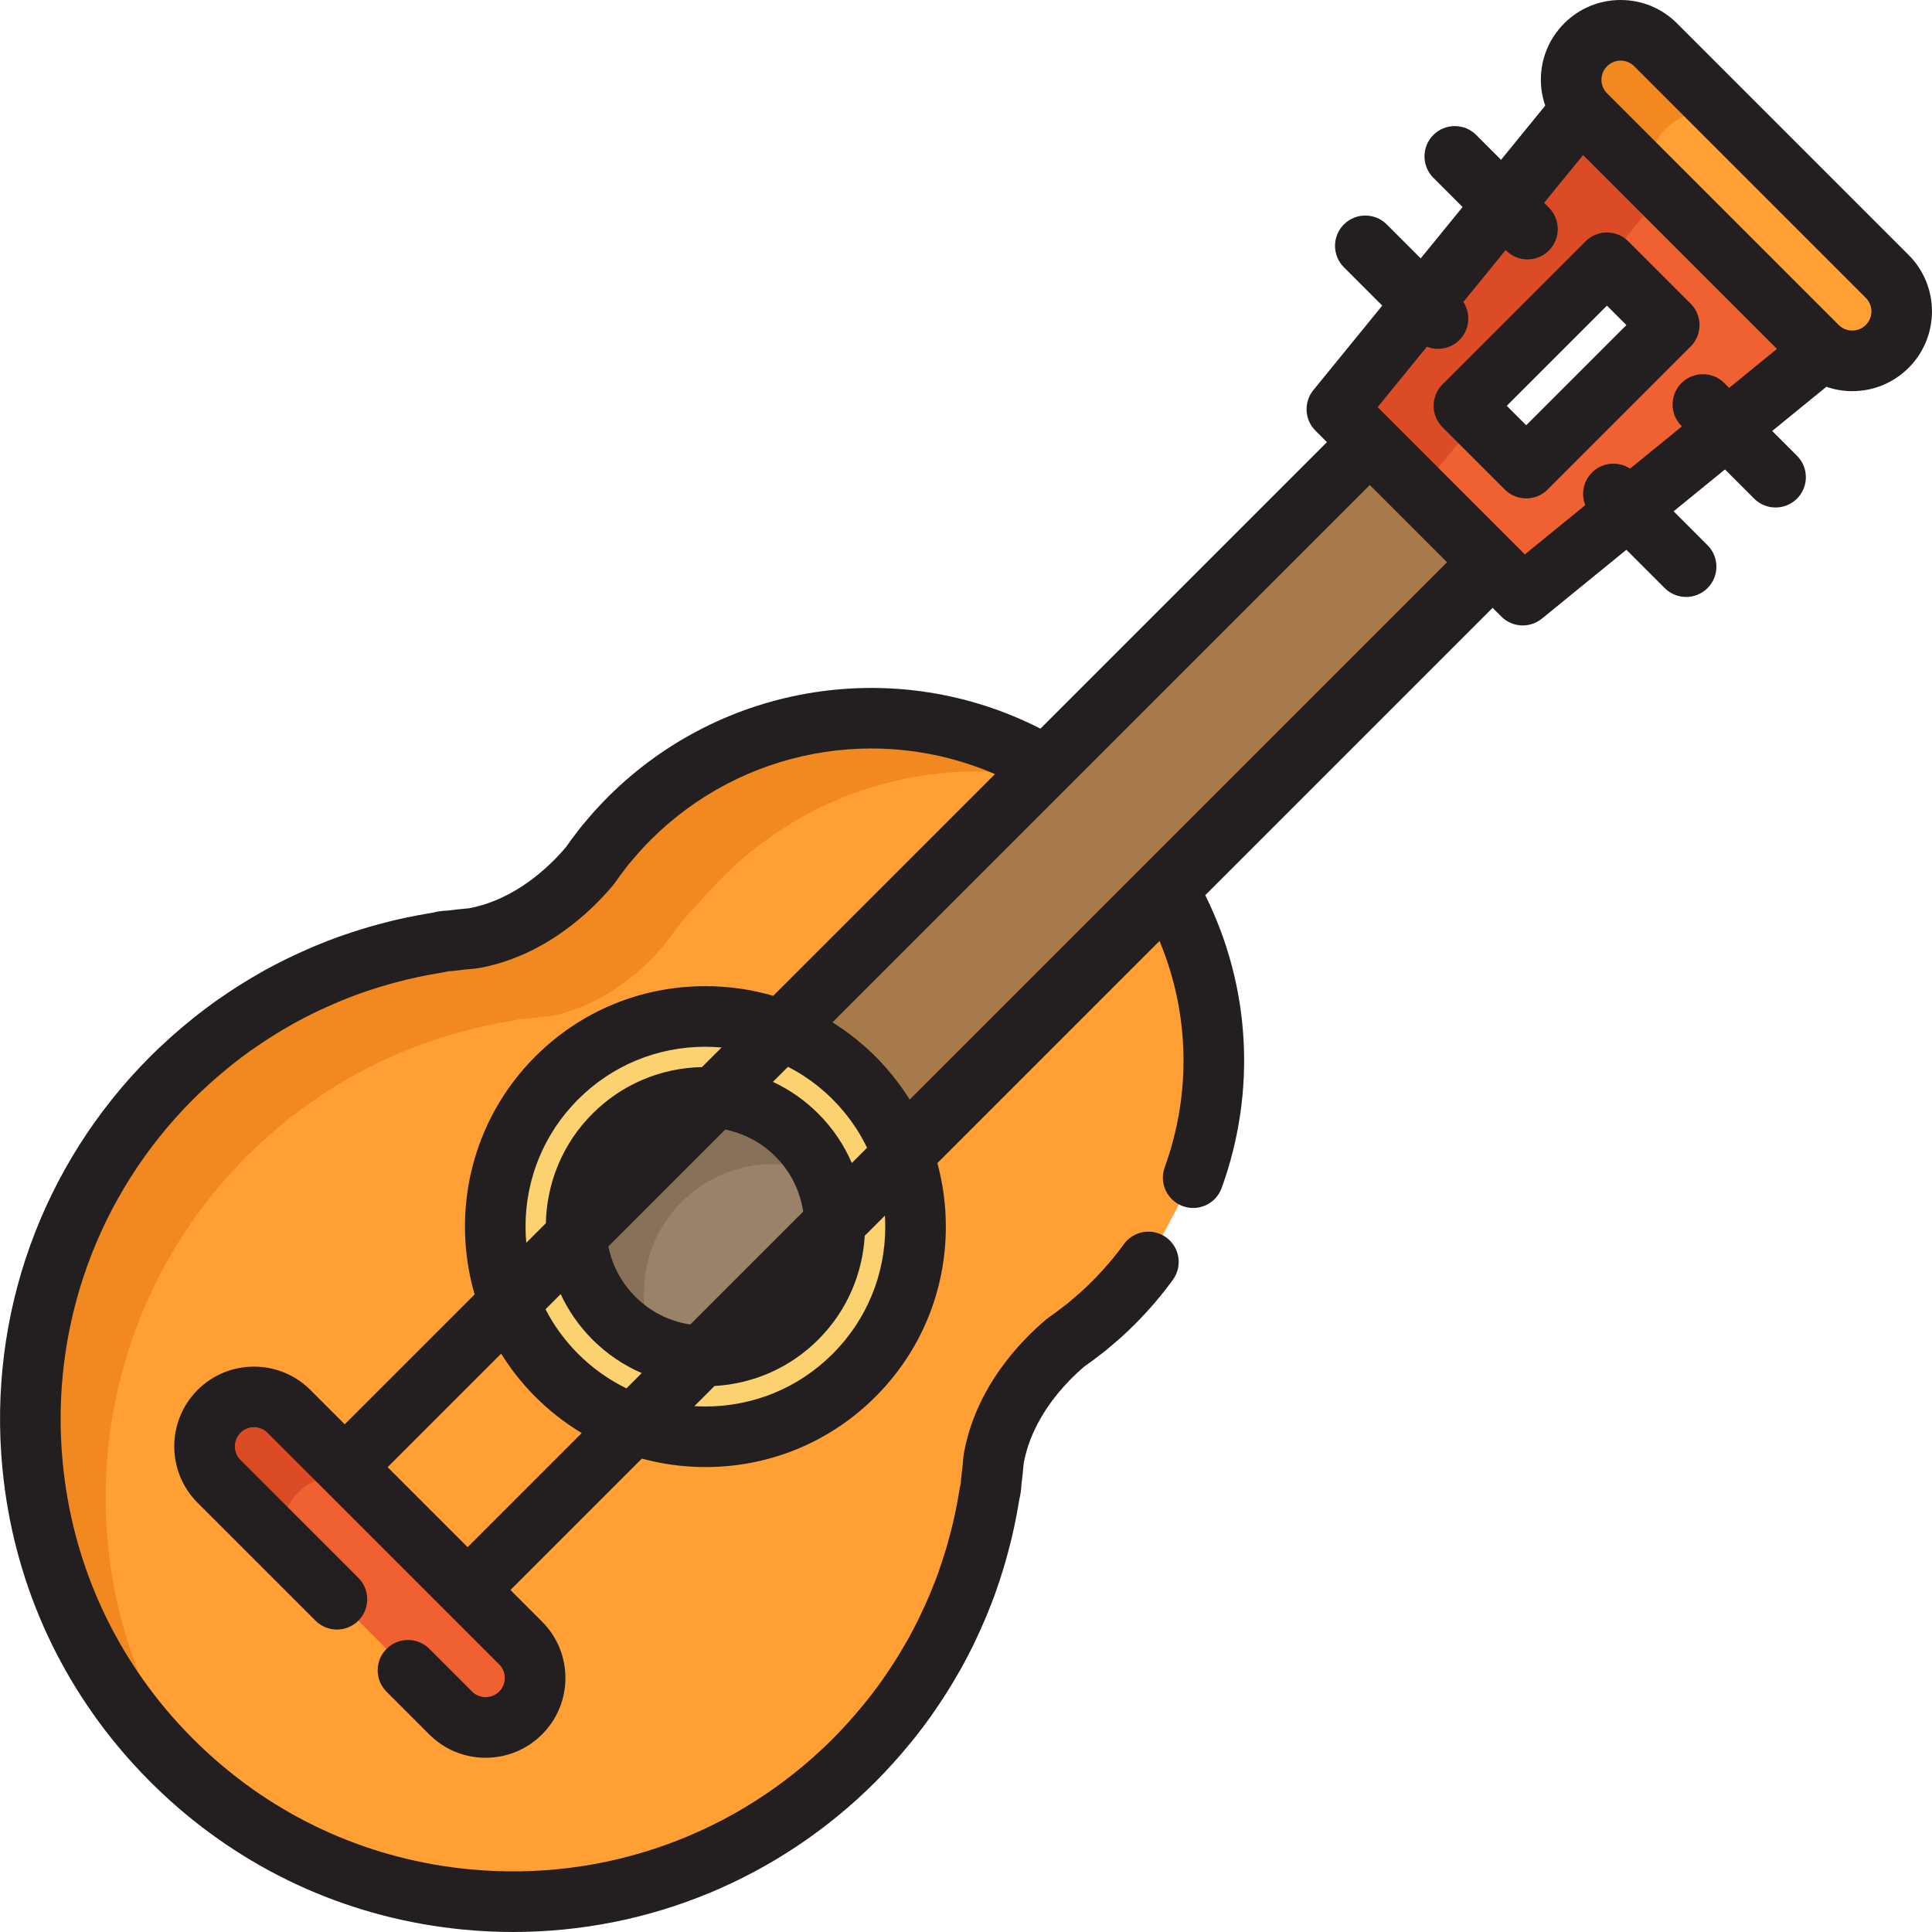<?xml version="1.0" encoding="UTF-8"?>
<!-- Generator: Adobe Illustrator 19.0.0, SVG Export Plug-In . SVG Version: 6.00 Build 0)  -->
<svg xmlns="http://www.w3.org/2000/svg" xmlns:xlink="http://www.w3.org/1999/xlink" version="1.1" id="Layer_1" x="0px" y="0px" viewBox="0 0 512.001 512.001" style="enable-background:new 0 0 512.001 512.001;" xml:space="preserve">
<path style="fill:#FF9F34;" d="M500.137,73.255l-5.058-5.058l-8.989-8.989L452.8,25.918l-5.056-5.056l-8.99-8.992  c-5.121-5.121-13.422-5.121-18.542,0c-5.118,5.118-5.118,13.422,0.002,18.54l8.989,8.991l5.056,5.054l33.291,33.293l8.989,8.989  l5.058,5.058c5.118,5.118,13.42,5.118,18.54,0C505.256,86.675,505.256,78.374,500.137,73.255z"></path>
<path style="fill:#F28920;" d="M441.531,34.051c4.411-4.411,10.915-5.433,16.309-3.093l-5.041-5.04l-5.056-5.056l-8.99-8.992  c-5.121-5.121-13.422-5.121-18.542,0c-5.118,5.118-5.118,13.422,0.002,18.54l8.989,8.991l5.056,5.054l3.342,3.341  C436.5,43.009,437.801,37.78,441.531,34.051z"></path>
<path style="fill:#EF6131;" d="M418.93,29.129l-64.647,79.321l49.271,49.273l79.321-64.649L418.93,29.129z M387.956,107.545  l37.903-37.903l16.506,16.506l-37.903,37.903L387.956,107.545z"></path>
<polygon style="fill:#DB4C26;" points="378.069,127.762 391.587,111.175 387.956,107.545 423.576,71.927 440.708,50.907   418.93,29.129 354.283,108.45 403.555,157.724 406.021,155.714 "></polygon>
<path style="fill:#FF9F34;" d="M316.209,312.101c9.146-25.237,6.735-53.719-7.229-77.25l-70.098,70.096  c-2.712-7.029-6.882-13.621-12.544-19.281c-5.66-5.66-12.251-9.832-19.281-12.544l70.098-70.096  c-34.82-20.661-80.482-16.03-110.425,13.913c-1.146,1.146-2.251,2.319-3.322,3.508c-0.384,0.426-0.739,0.866-1.11,1.299  c-0.642,0.738-1.294,1.474-1.909,2.231l-0.002-0.002c0,0-0.006,0.013-0.009,0.015c-0.029,0.035-0.057,0.073-0.086,0.109  c-0.186,0.23-0.36,0.47-0.546,0.702c-0.632,0.803-1.25,1.61-1.851,2.43c-0.458,0.621-0.904,1.246-1.345,1.876  c-0.094,0.132-0.193,0.266-0.285,0.397c-5.41,6.434-16.008,16.513-30.926,19.174c-2.02,0.163-4.033,0.38-6.043,0.642  c-0.094,0.002-0.184,0.013-0.276,0.015c-1.022,0.029-1.915,0.173-2.707,0.404c-1.018,0.156-2.029,0.347-3.045,0.527  c-0.408,0.075-0.82,0.14-1.226,0.215c-1.981,0.375-3.954,0.794-5.921,1.265c-0.473,0.111-0.943,0.241-1.415,0.358  c-1.516,0.38-3.032,0.788-4.535,1.224c-0.619,0.182-1.231,0.36-1.847,0.548c-1.665,0.511-3.321,1.051-4.966,1.628  c-0.285,0.103-0.573,0.188-0.86,0.292c-1.874,0.673-3.732,1.406-5.579,2.168c-0.588,0.245-1.171,0.502-1.753,0.753  c-1.382,0.594-2.751,1.217-4.115,1.863c-0.555,0.261-1.106,0.516-1.656,0.786c-1.812,0.893-3.611,1.821-5.388,2.806  c-0.331,0.182-0.656,0.382-0.985,0.566c-1.495,0.845-2.973,1.72-4.441,2.633c-0.54,0.335-1.079,0.676-1.614,1.02  c-1.424,0.912-2.835,1.856-4.232,2.833c-0.347,0.243-0.7,0.474-1.046,0.719c-1.707,1.219-3.389,2.492-5.05,3.804  c-0.401,0.322-0.794,0.652-1.196,0.974c-1.307,1.064-2.599,2.156-3.877,3.279c-0.443,0.389-0.889,0.778-1.328,1.175  c-1.61,1.453-3.199,2.94-4.749,4.489c-28.09,28.09-40.381,65.999-36.87,102.677c2.534,26.495,13.315,52.347,32.332,73.4  c1.463,1.619,2.973,3.207,4.535,4.769c1.562,1.562,3.153,3.074,4.769,4.537c21.054,19.02,46.905,29.794,73.398,32.33  c36.68,3.51,74.589-8.778,102.681-36.868c1.549-1.549,3.034-3.143,4.487-4.749c0.397-0.439,0.786-0.884,1.178-1.328  c1.121-1.279,2.214-2.569,3.275-3.881c0.327-0.397,0.656-0.79,0.976-1.194c1.314-1.66,2.584-3.341,3.804-5.05  c0.246-0.345,0.479-0.696,0.719-1.046c0.976-1.397,1.922-2.808,2.836-4.232c0.343-0.535,0.684-1.075,1.018-1.614  c0.912-1.468,1.788-2.946,2.633-4.44c0.186-0.331,0.384-0.654,0.568-0.987c0.981-1.777,1.911-3.576,2.804-5.388  c0.27-0.55,0.525-1.102,0.786-1.656c0.647-1.363,1.27-2.733,1.865-4.113c0.251-0.583,0.509-1.165,0.75-1.755  c0.763-1.847,1.495-3.703,2.17-5.577c0.103-0.289,0.191-0.575,0.29-0.862c0.579-1.645,1.121-3.302,1.63-4.964  c0.188-0.615,0.366-1.229,0.546-1.847c0.435-1.505,0.845-3.019,1.223-4.537c0.119-0.47,0.249-0.941,0.36-1.413  c0.469-1.968,0.891-3.944,1.263-5.923c0.077-0.404,0.14-0.816,0.215-1.226c0.182-1.014,0.37-2.027,0.528-3.045  c0.229-0.792,0.376-1.685,0.403-2.707c0.002-0.092,0.013-0.184,0.017-0.274c0.261-2.012,0.476-4.025,0.642-6.043  c2.661-14.917,12.738-25.518,19.174-30.926c0.132-0.092,0.263-0.193,0.397-0.287c0.63-0.439,1.255-0.884,1.874-1.342  c0.821-0.603,1.627-1.222,2.43-1.854c0.234-0.184,0.472-0.355,0.702-0.544c0.035-0.029,0.073-0.057,0.111-0.086l0.015-0.009h-0.002  c0.757-0.615,1.491-1.27,2.231-1.909c0.432-0.375,0.871-0.728,1.301-1.11c1.187-1.071,2.358-2.179,3.506-3.324  c3.421-3.422,6.513-7.05,9.273-10.845"></path>
<path style="fill:#F28920;" d="M28.584,409.034c-3.51-36.678,8.779-74.587,36.87-102.677c1.549-1.549,3.139-3.036,4.749-4.489  c0.439-0.397,0.884-0.786,1.328-1.175c1.276-1.123,2.568-2.214,3.877-3.279c0.4-0.322,0.794-0.652,1.196-0.974  c1.66-1.311,3.343-2.584,5.05-3.804c0.345-0.245,0.698-0.476,1.046-0.719c1.396-0.976,2.808-1.922,4.232-2.834  c0.535-0.345,1.075-0.686,1.614-1.02c1.468-0.912,2.945-1.788,4.44-2.633c0.33-0.184,0.654-0.384,0.986-0.566  c1.777-0.985,3.576-1.913,5.388-2.806c0.549-0.27,1.102-0.525,1.655-0.786c1.363-0.647,2.734-1.27,4.115-1.863  c0.582-0.251,1.166-0.509,1.754-0.753c1.847-0.763,3.704-1.495,5.579-2.168c0.287-0.105,0.574-0.191,0.86-0.292  c1.645-0.577,3.302-1.119,4.966-1.628c0.613-0.188,1.228-0.366,1.846-0.548c1.504-0.435,3.019-0.843,4.536-1.224  c0.472-0.117,0.941-0.247,1.415-0.358c1.967-0.471,3.942-0.891,5.92-1.265c0.407-0.075,0.818-0.14,1.226-0.215  c1.015-0.18,2.027-0.37,3.044-0.527c0.793-0.23,1.686-0.375,2.709-0.404c0.092-0.002,0.182-0.013,0.276-0.015  c2.008-0.261,4.023-0.479,6.042-0.642c14.918-2.661,25.516-12.74,30.927-19.174c0.092-0.132,0.191-0.266,0.285-0.397  c0.44-0.63,0.885-1.255,1.344-1.876c0.602-0.82,1.22-1.627,1.852-2.43c0.186-0.232,0.36-0.472,0.546-0.702  c0.029-0.035,0.057-0.073,0.086-0.109c0.002-0.002,0.009-0.015,0.009-0.015l0.002,0.002c0.615-0.757,1.268-1.493,1.908-2.231  c0.374-0.433,0.727-0.871,1.11-1.299c1.071-1.189,2.261-2.285,3.324-3.508c23.739-27.363,57.671-36.927,87.815-31.953l2.651-2.652  c-34.82-20.661-80.482-16.03-110.425,13.913c-1.146,1.146-2.251,2.319-3.322,3.508c-0.384,0.426-0.739,0.866-1.11,1.299  c-0.642,0.738-1.294,1.474-1.909,2.231l-0.002-0.002c0,0-0.006,0.013-0.009,0.015c-0.029,0.035-0.057,0.073-0.086,0.109  c-0.186,0.23-0.36,0.47-0.546,0.702c-0.632,0.803-1.25,1.61-1.851,2.43c-0.458,0.621-0.904,1.246-1.345,1.876  c-0.094,0.132-0.193,0.266-0.285,0.397c-5.41,6.434-16.008,16.513-30.926,19.174c-2.02,0.163-4.033,0.38-6.043,0.642  c-0.094,0.002-0.184,0.013-0.276,0.015c-1.022,0.029-1.915,0.173-2.707,0.404c-1.018,0.156-2.029,0.347-3.045,0.527  c-0.408,0.075-0.82,0.14-1.226,0.215c-1.981,0.375-3.954,0.794-5.921,1.265c-0.473,0.111-0.943,0.241-1.415,0.358  c-1.516,0.38-3.032,0.788-4.535,1.224c-0.619,0.182-1.231,0.36-1.847,0.548c-1.665,0.511-3.321,1.051-4.966,1.628  c-0.285,0.103-0.573,0.188-0.86,0.292c-1.874,0.673-3.732,1.406-5.579,2.168c-0.588,0.245-1.171,0.502-1.753,0.753  c-1.382,0.594-2.751,1.217-4.115,1.863c-0.555,0.261-1.106,0.516-1.656,0.786c-1.812,0.893-3.611,1.821-5.388,2.806  c-0.331,0.182-0.656,0.382-0.985,0.566c-1.495,0.845-2.973,1.72-4.441,2.633c-0.54,0.335-1.079,0.676-1.614,1.02  c-1.424,0.912-2.835,1.856-4.232,2.833c-0.347,0.243-0.7,0.474-1.046,0.719c-1.707,1.219-3.389,2.492-5.05,3.804  c-0.401,0.322-0.794,0.652-1.196,0.974c-1.307,1.064-2.599,2.156-3.877,3.279c-0.443,0.389-0.889,0.778-1.328,1.176  c-1.61,1.453-3.199,2.94-4.749,4.489c-28.09,28.09-40.381,65.999-36.87,102.677c2.534,26.495,13.315,52.347,32.332,73.4  c1.463,1.619,2.973,3.207,4.535,4.769c1.562,1.562,3.153,3.074,4.769,4.537c1.369,1.238,2.762,2.436,4.172,3.604  C39.437,455.165,30.814,432.351,28.584,409.034z"></path>
<path style="fill:#998269;" d="M211.186,300.821c-13.369-13.369-35.127-13.369-48.496,0c-13.369,13.369-13.369,35.125,0,48.496  c13.369,13.369,35.127,13.369,48.496,0C224.555,335.946,224.555,314.192,211.186,300.821z"></path>
<path style="fill:#897058;" d="M180.67,318.506c10.151-10.15,25.134-12.587,37.613-7.324c-1.662-3.76-4.021-7.284-7.097-10.361  c-13.369-13.369-35.127-13.369-48.496,0c-13.369,13.369-13.369,35.125,0,48.496c3.218,3.219,6.927,5.654,10.883,7.324  C168.018,344.06,170.377,328.799,180.67,318.506z"></path>
<path style="fill:#EF6131;" d="M108.12,442.647l6.256,6.255l5.056,5.056c5.121,5.121,13.422,5.118,18.54,0  c5.121-5.118,5.121-13.42,0-18.54l-5.056-5.056l-8.989-8.989L90.636,388.08l-5.056-5.056l-8.989-8.989  c-5.121-5.121-13.422-5.121-18.542-0.002c-5.118,5.121-5.118,13.422,0.002,18.542l8.989,8.99l5.056,5.056l17.197,17.198"></path>
<path style="fill:#DB4C26;" d="M79.106,395.448c4.172-4.171,10.208-5.319,15.423-3.474l-3.895-3.895l-5.056-5.056l-8.989-8.989  c-5.121-5.121-13.422-5.121-18.542-0.002c-5.118,5.121-5.118,13.422,0.002,18.542l8.989,8.99l5.056,5.056l3.205,3.205  C73.952,404.866,75.213,399.344,79.106,395.448z"></path>
<path style="fill:#FCD170;" d="M147.537,364.47c-21.727-21.727-21.727-57.077,0-78.804c21.725-21.725,57.077-21.727,78.802,0  c21.725,21.725,21.727,57.079,0,78.806C204.614,386.198,169.261,386.195,147.537,364.47z M211.186,300.821  c-13.369-13.369-35.127-13.369-48.496,0c-13.369,13.369-13.369,35.125,0,48.496c13.369,13.369,35.127,13.369,48.496,0  C224.555,335.946,224.555,314.192,211.186,300.821z"></path>
<path style="fill:#A67A4B;" d="M363.007,117.176L207.059,273.122c7.029,2.712,13.621,6.884,19.281,12.544  c5.662,5.66,9.832,12.251,12.544,19.281l155.949-155.947L363.007,117.176z"></path>
<g>
	<path style="fill:#231F20;" d="M505.815,67.577L444.432,6.192C440.439,2.2,435.13,0,429.483,0s-10.955,2.2-14.95,6.192   c-3.991,3.992-6.19,9.301-6.19,14.95c0,2.37,0.41,4.673,1.155,6.851l-11.702,14.36l-6.587-6.587   c-3.135-3.135-8.219-3.136-11.355,0.001c-3.136,3.136-3.136,8.22,0.001,11.355l7.745,7.743l-11.095,13.613l-9.004-9.005   c-3.136-3.136-8.22-3.137-11.355-0.001c-3.137,3.136-3.137,8.22-0.001,11.355l10.162,10.163l-18.246,22.387   c-2.603,3.192-2.367,7.837,0.546,10.75l3.047,3.047l-75.926,75.925c-37.891-19.35-84.219-12.29-114.673,18.163   c-1.194,1.195-2.41,2.478-3.607,3.809c-0.308,0.342-0.603,0.689-0.895,1.038l-0.65,0.758c-0.536,0.613-1.072,1.23-1.588,1.857   c-0.119,0.138-0.234,0.282-0.344,0.427c-0.117,0.147-0.231,0.293-0.344,0.443l-0.189,0.243c-0.688,0.876-1.363,1.757-2.001,2.628   c-0.497,0.673-0.98,1.35-1.415,1.974l-0.094,0.131c-4.381,5.153-13.346,13.812-25.64,16.138c-1.839,0.156-3.75,0.359-5.691,0.607   c-1.37,0.052-2.698,0.24-3.953,0.558c-0.679,0.11-1.355,0.231-2.031,0.353l-2.053,0.364c-2.124,0.401-4.244,0.854-6.261,1.336   c-0.345,0.08-0.689,0.169-1.032,0.258l-0.51,0.13c-1.632,0.41-3.251,0.847-4.844,1.308l-0.351,0.103   c-0.528,0.156-1.053,0.309-1.583,0.471c-1.795,0.551-3.568,1.133-5.334,1.753l-0.204,0.067c-0.229,0.075-0.458,0.153-0.649,0.223   c-1.836,0.659-3.776,1.412-5.95,2.311c-0.466,0.194-0.927,0.394-1.389,0.595l-0.448,0.194c-1.415,0.608-2.85,1.258-4.37,1.978   l-0.407,0.191c-0.455,0.214-0.908,0.427-1.371,0.654c-2.08,1.025-3.955,2.001-5.714,2.975c-0.242,0.133-0.481,0.272-0.719,0.412   l-0.343,0.199c-1.586,0.896-3.176,1.838-4.723,2.798c-0.578,0.36-1.157,0.726-1.712,1.082c-1.504,0.964-3.02,1.978-4.502,3.014   l-0.382,0.262c-0.238,0.161-0.474,0.322-0.732,0.505c-1.728,1.234-3.531,2.593-5.405,4.074l-1.243,1.012   c-1.4,1.139-2.781,2.308-4.101,3.469l-0.154,0.135c-0.424,0.371-0.847,0.743-1.259,1.116c-1.893,1.71-3.544,3.271-5.047,4.772   c-28.789,28.787-43.072,68.56-39.189,109.121c2.797,29.247,14.682,56.227,34.37,78.02c1.56,1.725,3.18,3.428,4.812,5.063   c1.628,1.627,3.329,3.245,5.065,4.818c21.787,19.681,48.764,31.564,78.014,34.366c4.385,0.42,8.755,0.627,13.108,0.627   c35.921-0.002,70.341-14.138,96.017-39.81c1.459-1.46,2.973-3.062,4.763-5.039c0.335-0.37,0.663-0.743,0.992-1.117l0.271-0.308   c1.266-1.445,2.403-2.793,3.441-4.077l0.263-0.319c0.269-0.325,0.536-0.65,0.805-0.989c1.439-1.819,2.798-3.625,4.037-5.36   c0.201-0.28,0.394-0.563,0.587-0.847l0.182-0.269c1.028-1.469,2.041-2.982,3.016-4.501c0.364-0.568,0.726-1.141,1.078-1.71   c0.958-1.542,1.899-3.131,2.807-4.735l0.193-0.331c0.137-0.236,0.274-0.47,0.411-0.718c1.001-1.815,1.976-3.686,2.983-5.732   c0.222-0.453,0.435-0.906,0.649-1.361l0.184-0.393c0.706-1.488,1.371-2.958,1.985-4.38l0.203-0.471   c0.201-0.466,0.404-0.93,0.592-1.387c0.89-2.153,1.642-4.089,2.316-5.957c0.075-0.21,0.145-0.42,0.213-0.627l0.085-0.255   c0.593-1.684,1.177-3.458,1.735-5.28c0.176-0.573,0.343-1.147,0.511-1.721l0.071-0.246c0.473-1.636,0.911-3.259,1.293-4.794   l0.112-0.438c0.097-0.371,0.194-0.742,0.274-1.089c0.502-2.105,0.954-4.223,1.338-6.27c0.054-0.279,0.102-0.562,0.15-0.846   l0.177-0.996c0.137-0.755,0.272-1.508,0.395-2.265c0.316-1.245,0.502-2.557,0.556-3.925c0.245-1.918,0.45-3.837,0.609-5.714   c2.331-12.322,11.011-21.293,16.16-25.662l0.036-0.026c0.692-0.482,1.376-0.971,2.027-1.451c0.898-0.658,1.778-1.335,2.644-2.018   l0.178-0.136c0.171-0.13,0.342-0.26,0.519-0.403c0.077-0.059,0.153-0.119,0.23-0.18c0.638-0.518,1.262-1.06,1.885-1.604l0.98-0.841   c0.319-0.268,0.638-0.536,0.981-0.843c1.305-1.177,2.584-2.388,3.809-3.612c3.672-3.673,7.066-7.643,10.089-11.799   c2.609-3.586,1.815-8.607-1.771-11.216c-3.586-2.609-8.606-1.817-11.216,1.771c-2.532,3.482-5.378,6.809-8.453,9.884   c-1.027,1.026-2.107,2.05-3.181,3.018c-0.195,0.172-0.391,0.336-0.588,0.502c-0.206,0.173-0.413,0.347-0.617,0.524l-0.596,0.517   c-0.436,0.379-0.871,0.761-1.316,1.127c-0.102,0.077-0.198,0.154-0.275,0.216l-0.594,0.457c-0.728,0.574-1.457,1.136-2.232,1.703   c-0.558,0.414-1.124,0.816-1.715,1.229l-0.377,0.272c-0.197,0.136-0.385,0.282-0.567,0.435   c-6.832,5.739-18.763,18.004-21.915,35.663c-0.044,0.249-0.077,0.502-0.097,0.755c-0.152,1.851-0.354,3.758-0.603,5.663   c-0.025,0.188-0.042,0.377-0.054,0.565c-0.014,0.186-0.025,0.373-0.027,0.53c-0.008,0.279-0.037,0.512-0.09,0.692   c-0.095,0.329-0.168,0.662-0.221,0.999c-0.12,0.776-0.26,1.546-0.399,2.318l-0.206,1.163c-0.029,0.17-0.058,0.339-0.095,0.536   c-0.343,1.824-0.74,3.691-1.188,5.574c-0.057,0.242-0.12,0.482-0.183,0.723l-0.151,0.581c-0.342,1.372-0.728,2.804-1.14,4.233   l-0.067,0.231c-0.147,0.505-0.292,1.008-0.445,1.506c-0.494,1.608-1.007,3.173-1.533,4.664c-0.064,0.182-0.124,0.365-0.185,0.548   l-0.081,0.245c-0.576,1.598-1.242,3.31-2.043,5.245c-0.154,0.377-0.317,0.749-0.477,1.122l-0.218,0.504   c-0.535,1.24-1.124,2.537-1.756,3.871l-0.203,0.434c-0.174,0.371-0.348,0.742-0.524,1.099c-0.89,1.807-1.751,3.461-2.626,5.048   l-0.213,0.371c-0.109,0.187-0.219,0.375-0.318,0.55c-0.792,1.401-1.623,2.798-2.469,4.161c-0.314,0.507-0.634,1.013-0.953,1.51   c-0.858,1.337-1.753,2.672-2.69,4.015l-0.274,0.401c-0.12,0.177-0.24,0.353-0.369,0.534c-1.09,1.528-2.289,3.12-3.559,4.726   c-0.195,0.245-0.394,0.486-0.594,0.727l-0.335,0.407c-0.941,1.164-1.945,2.354-3.053,3.619l-0.264,0.3   c-0.28,0.318-0.559,0.637-0.844,0.952c-1.607,1.774-2.945,3.19-4.212,4.458c-25.386,25.383-60.457,37.98-96.239,34.553   c-25.79-2.47-49.574-12.945-68.773-30.29c-1.533-1.389-3.04-2.823-4.481-4.263c-1.446-1.445-2.878-2.952-4.256-4.474   c-17.355-19.211-27.832-42.995-30.298-68.782c-3.424-35.773,9.171-70.85,34.555-96.234c1.306-1.307,2.762-2.683,4.458-4.214   c0.357-0.323,0.718-0.64,1.079-0.956l0.162-0.142c1.175-1.033,2.401-2.07,3.599-3.047l1.149-0.937   c1.626-1.284,3.22-2.485,4.717-3.554c0.149-0.105,0.298-0.206,0.449-0.308l0.553-0.38c1.306-0.913,2.639-1.805,3.983-2.665   c0.496-0.32,0.996-0.636,1.5-0.949c1.363-0.847,2.761-1.674,4.13-2.449c0.195-0.109,0.388-0.222,0.581-0.335l0.369-0.212   c1.549-0.859,3.199-1.717,5.033-2.621c0.369-0.181,0.74-0.354,1.111-0.529l0.448-0.21c1.355-0.642,2.612-1.212,3.858-1.747   l0.49-0.212c0.386-0.168,0.776-0.336,1.147-0.491c1.921-0.794,3.63-1.459,5.263-2.046l0.208-0.07   c0.208-0.067,0.415-0.138,0.557-0.19c1.501-0.526,3.069-1.041,4.659-1.528c0.466-0.143,0.931-0.279,1.399-0.416l0.329-0.097   c1.378-0.398,2.811-0.784,4.235-1.141l0.651-0.166c0.221-0.058,0.441-0.115,0.7-0.177c1.807-0.431,3.673-0.83,5.519-1.18   l1.94-0.343c0.695-0.124,1.39-0.251,2.088-0.358c0.343-0.054,0.683-0.128,1.016-0.225c0.119-0.035,0.338-0.078,0.651-0.088   c0.149-0.003,0.295-0.011,0.451-0.021c0.227-0.01,0.454-0.029,0.68-0.059c1.942-0.253,3.844-0.455,5.653-0.602   c0.256-0.021,0.512-0.054,0.764-0.099c17.646-3.149,29.917-15.08,35.661-21.913c0.154-0.183,0.3-0.374,0.437-0.57l0.277-0.385   c0.405-0.576,0.813-1.15,1.248-1.741c0.546-0.745,1.108-1.48,1.636-2.151c0.13-0.162,0.256-0.327,0.382-0.491l0.201-0.258   c0.01-0.012,0.019-0.022,0.028-0.034c0.444-0.548,0.912-1.081,1.378-1.616l0.85-0.991c0.17-0.202,0.34-0.408,0.527-0.615   c1.015-1.128,2.035-2.206,3.032-3.201c24.241-24.242,60.495-30.803,91.272-17.475l-58.763,58.762   c-5.765-1.682-11.803-2.563-17.98-2.563c-17.046,0-33.055,6.623-45.08,18.646c-17.039,17.04-22.393,41.405-16.071,63.052   L91.36,377.455l-9.101-9.101c-8.243-8.242-21.655-8.242-29.9,0c-8.239,8.242-8.238,21.655,0.003,29.897l31.25,31.244   c3.137,3.137,8.221,3.136,11.355,0.001c3.137-3.136,3.137-8.22,0.001-11.355l-31.242-31.244c-1.983-1.982-1.983-5.206-0.004-7.186   c1.983-1.983,5.208-1.982,7.189,0.001l14.778,14.778l0,0l32.558,32.558l0,0l14.045,14.045c0.961,0.959,1.49,2.236,1.49,3.593   s-0.529,2.632-1.49,3.591c-1.978,1.983-5.202,1.985-7.185,0l-11.313-11.311c-3.137-3.137-8.221-3.136-11.356,0.001   c-3.136,3.136-3.136,8.22,0.001,11.355l11.311,11.311c3.993,3.992,9.303,6.191,14.95,6.191c5.646-0.001,10.954-2.2,14.945-6.19   c3.994-3.992,6.194-9.301,6.194-14.948s-2.2-10.955-6.192-14.95l-8.367-8.367l34.824-34.824c5.418,1.47,11.063,2.246,16.833,2.246   c17.045,0,33.054-6.622,45.077-18.644c12.025-12.025,18.646-28.036,18.646-45.082c0-5.768-0.776-11.413-2.246-16.829l58.871-58.871   c7.921,18.983,8.514,40.29,1.372,59.997c-1.512,4.17,0.644,8.773,4.812,10.284c4.173,1.518,8.773-0.646,10.284-4.812   c9.281-25.609,7.637-53.487-4.347-77.592l76.155-76.155l2.311,2.311c1.56,1.56,3.616,2.352,5.68,2.352   c1.791,0,3.588-0.596,5.07-1.806l22.387-18.246l10.152,10.151c1.568,1.567,3.624,2.351,5.678,2.351c2.054,0,4.11-0.784,5.678-2.351   c3.136-3.137,3.136-8.22,0-11.356l-8.994-8.994l13.612-11.094l7.736,7.736c1.568,1.567,3.624,2.351,5.678,2.351   c2.054,0,4.11-0.784,5.678-2.351c3.136-3.137,3.136-8.22,0-11.356l-6.578-6.579l14.356-11.701c2.18,0.745,4.484,1.155,6.855,1.155   c5.646,0,10.954-2.199,14.951-6.192C514.056,89.229,514.056,75.818,505.815,67.577z M225.741,308.204   c-2.054-4.744-5.006-9.189-8.877-13.061c-3.546-3.545-7.614-6.379-12.031-8.438l3.999-3.999c1.423,0.731,2.805,1.53,4.141,2.398   c0.004,0.002,0.009,0.005,0.012,0.007c0.62,0.403,1.226,0.825,1.826,1.258c0.083,0.06,0.168,0.117,0.252,0.178   c0.527,0.384,1.041,0.787,1.551,1.194c0.137,0.109,0.277,0.212,0.413,0.323c0.481,0.391,0.947,0.8,1.414,1.21   c0.149,0.131,0.302,0.254,0.449,0.388c0.602,0.544,1.192,1.103,1.768,1.68c0.001,0.001,0.002,0.002,0.003,0.003   c0.018,0.018,0.034,0.036,0.052,0.055c0.556,0.558,1.096,1.126,1.621,1.707c0.183,0.202,0.353,0.412,0.532,0.617   c0.358,0.409,0.716,0.817,1.059,1.237c0.151,0.184,0.291,0.376,0.439,0.562c0.364,0.461,0.728,0.924,1.075,1.397   c0.091,0.124,0.177,0.254,0.267,0.379c0.399,0.558,0.792,1.12,1.167,1.694c0.027,0.041,0.051,0.084,0.078,0.124   c1.047,1.618,1.984,3.307,2.83,5.05L225.741,308.204z M148.582,342.956c2.028,4.36,4.837,8.446,8.43,12.04   c3.816,3.814,8.239,6.8,13.049,8.888l-4.048,4.048c-4.685-2.286-9.01-5.349-12.799-9.138c-3.525-3.524-6.419-7.513-8.647-11.822   L148.582,342.956z M383.477,149.001l-142.4,142.397c-0.032-0.051-0.067-0.1-0.1-0.151c-0.538-0.859-1.098-1.704-1.679-2.538   c-0.16-0.229-0.32-0.457-0.482-0.684c-0.488-0.682-0.993-1.354-1.511-2.019c-0.222-0.285-0.44-0.572-0.666-0.852   c-0.503-0.624-1.025-1.237-1.553-1.845c-0.237-0.273-0.466-0.55-0.707-0.819c-0.722-0.803-1.466-1.591-2.232-2.363   c-0.045-0.045-0.087-0.094-0.132-0.139c-0.046-0.046-0.094-0.087-0.14-0.133c-0.774-0.77-1.565-1.515-2.37-2.24   c-0.252-0.226-0.512-0.44-0.767-0.662c-0.628-0.547-1.262-1.087-1.909-1.607c-0.261-0.21-0.527-0.412-0.79-0.617   c-0.691-0.537-1.389-1.062-2.097-1.568c-0.202-0.145-0.405-0.287-0.608-0.428c-0.869-0.607-1.751-1.19-2.646-1.75   c-0.027-0.017-0.052-0.036-0.08-0.052l142.398-142.398L383.477,149.001z M182.932,351.013c-5.501-0.833-10.569-3.377-14.564-7.372   c-3.781-3.781-6.156-8.44-7.145-13.327l30.969-30.969c5.018,1.01,9.624,3.462,13.316,7.154c4.106,4.105,6.536,9.245,7.35,14.589   L182.932,351.013z M139.271,325.069c0-12.756,4.951-24.734,13.943-33.724c8.992-8.991,20.968-13.943,33.724-13.943   c1.442,0,2.871,0.072,4.29,0.197l-5.189,5.189c-10.978,0.227-21.256,4.586-29.028,12.357c-8.021,8.022-12.131,18.489-12.353,29.024   l-5.19,5.19C139.344,327.94,139.271,326.51,139.271,325.069z M123.928,410.017l-21.204-21.204l30.085-30.086   c2.523,4.057,5.527,7.9,9.049,11.42c3.746,3.747,7.879,6.967,12.311,9.628L123.928,410.017z M234.605,325.069   c0,12.758-4.951,24.735-13.943,33.726c-8.99,8.99-20.966,13.941-33.721,13.941c-0.98,0-1.954-0.04-2.923-0.097l5.339-5.339   c10.405-0.58,20.097-4.895,27.508-12.306c7.634-7.635,11.728-17.486,12.298-27.501l5.345-5.345   C234.566,323.117,234.605,324.089,234.605,325.069z M456.961,101.517c-3.137-3.135-8.22-3.135-11.356,0   c-3.136,3.137-3.136,8.22,0,11.356l0.121,0.121l-13.742,11.199c-3.116-2.051-7.346-1.708-10.089,1.033   c-2.336,2.337-2.929,5.754-1.784,8.643l-16.008,13.048l-2.851-2.851c-0.003-0.003-0.006-0.008-0.01-0.011l-16.623-16.623   L365.089,107.9l13.05-16.013c0.946,0.374,1.948,0.563,2.952,0.563c2.054,0,4.11-0.784,5.677-2.351   c2.739-2.739,3.085-6.962,1.041-10.077l11.204-13.746l0.113,0.113c1.567,1.567,3.623,2.351,5.677,2.351s4.11-0.784,5.678-2.352   c3.136-3.136,3.136-8.22-0.001-11.355l-1.27-1.27l10.328-12.672l35.51,35.51l15.864,15.865l-12.672,10.329L456.961,101.517z    M494.461,86.116c-0.96,0.959-2.237,1.489-3.595,1.489c-1.357,0-2.633-0.528-3.592-1.488l-0.163-0.163L425.89,24.731   c-0.959-0.959-1.488-2.234-1.488-3.592s0.528-2.633,1.488-3.591c0.959-0.96,2.236-1.49,3.594-1.49c1.358,0,2.634,0.529,3.593,1.489   l61.383,61.386C496.441,80.913,496.439,84.138,494.461,86.116z"></path>
	<path style="fill:#231F20;" d="M431.537,63.964c-3.137-3.135-8.22-3.135-11.356,0l-37.903,37.903c-3.136,3.137-3.136,8.22,0,11.356   l16.506,16.506c1.568,1.567,3.624,2.351,5.678,2.351c2.054,0,4.11-0.784,5.678-2.351l37.903-37.903   c3.136-3.137,3.136-8.22,0-11.356L431.537,63.964z M404.462,112.696l-5.152-5.152l26.548-26.548l5.152,5.152L404.462,112.696z"></path>
</g>
<g>
</g>
<g>
</g>
<g>
</g>
<g>
</g>
<g>
</g>
<g>
</g>
<g>
</g>
<g>
</g>
<g>
</g>
<g>
</g>
<g>
</g>
<g>
</g>
<g>
</g>
<g>
</g>
<g>
</g>
</svg>
